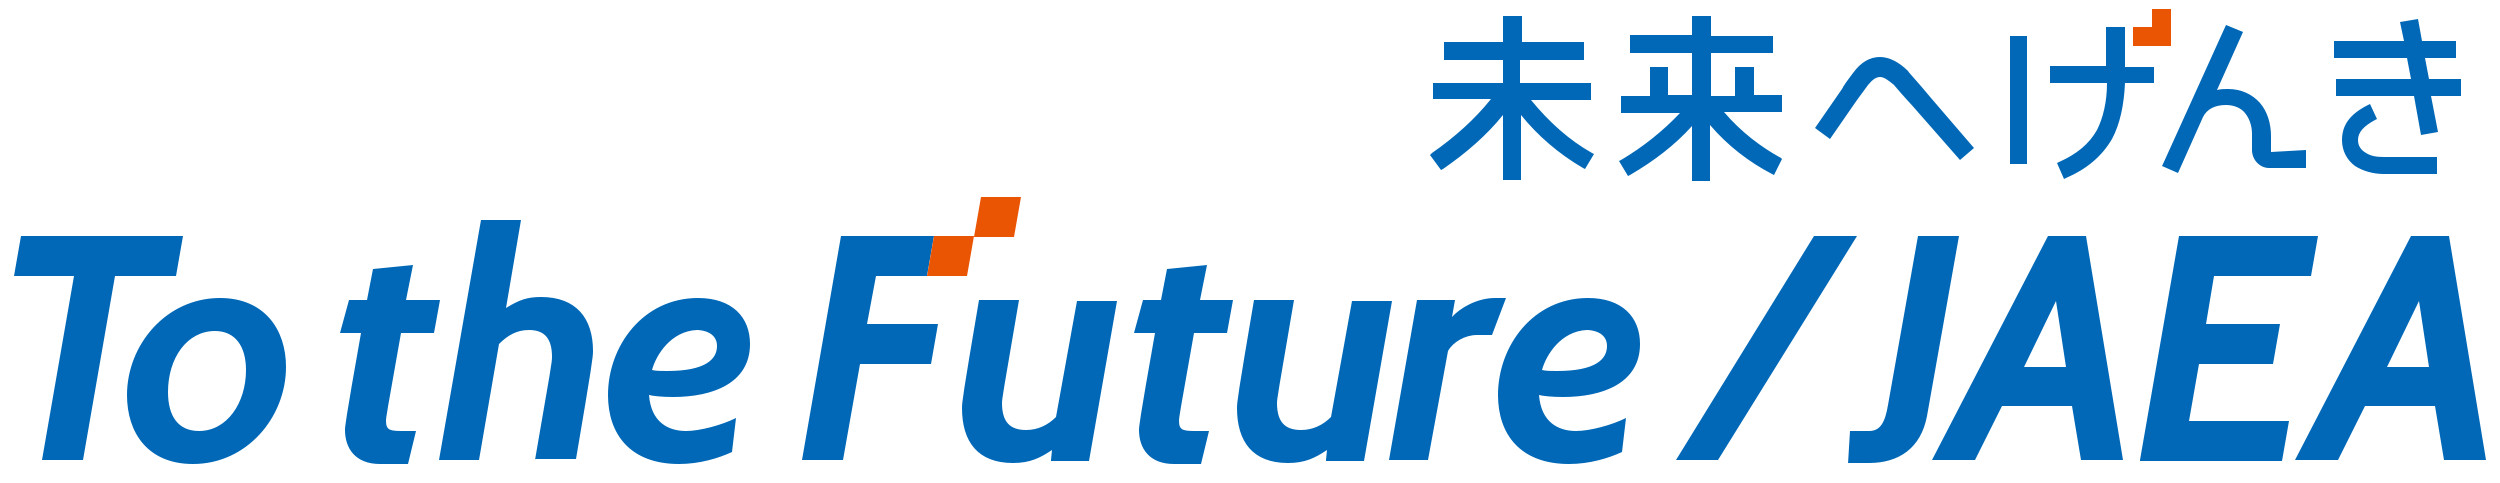 <?xml version="1.0" encoding="utf-8"?>
<!-- Generator: Adobe Illustrator 25.4.1, SVG Export Plug-In . SVG Version: 6.00 Build 0)  -->
<svg version="1.1" id="レイヤー_1" xmlns="http://www.w3.org/2000/svg" xmlns:xlink="http://www.w3.org/1999/xlink" x="0px"
	 y="0px" viewBox="0 0 250 48.3" style="enable-background:new 0 0 250 48.3;" xml:space="preserve">
<style type="text/css">
	.st0{fill:#EA5504;}
	.st1{fill:#0068B7;}
</style>
<g>
	<g>
		<path class="st0" d="M215.2,4.6h-1.9V2.7h1.9V4.6z M217.1,0.9h-1.9v1.9h1.9V0.9z"/>
		<path class="st1" d="M159.2,15.3l0.2,0.1l-0.9,1.5l-0.2-0.1c-2.4-1.4-4.5-3.2-6.2-5.3v6.5h-1.8v-6.5c-1.7,2.1-3.7,3.8-6,5.4
			l-0.2,0.1l-1.1-1.5l0.2-0.2c2.3-1.6,4.3-3.4,5.9-5.4l-5.8,0V8.3h7V6h-5.9V4.2h5.9V1.6h1.9v2.6h6.2V6H152v2.3h7.1v1.7h-6
			C154.9,12.2,156.9,14,159.2,15.3z M190.8,7.1L190.8,7.1c-0.9-0.9-1.9-1.4-2.8-1.4c-1,0-1.9,0.5-2.7,1.6c-0.6,0.8-0.9,1.2-1.1,1.6
			l-2.7,3.9l1.5,1.1l2.7-3.9c0.5-0.7,0.9-1.2,1.1-1.5c0.4-0.5,0.8-0.8,1.2-0.8c0.4,0,0.8,0.3,1.4,0.8c1,1.2,1.8,2,2.3,2.6l4.3,4.9
			l1.4-1.2l-4.3-5C191.7,8.1,190.9,7.3,190.8,7.1z M212.3,2.7h-1.7v3.9H205v1.7h5.7c0,1.9-0.4,3.5-1,4.7c-0.8,1.4-2,2.4-3.8,3.2
			l-0.2,0.1l0.7,1.6l0.2-0.1c2.1-0.9,3.6-2.2,4.6-3.9c0.8-1.5,1.2-3.4,1.3-5.6h2.9V6.7h-2.9V2.7z M201,16.4h1.7V3.6H201V16.4z
			 M227.1,15.2v-1.6c0-1.3-0.4-2.5-1.1-3.3c-0.8-0.9-1.9-1.4-3.2-1.4c-0.4,0-0.7,0-1.1,0.1l2.6-5.8l-1.7-0.7l-6.3,13.9l-0.1,0.2
			l1.6,0.7l2.5-5.6c0.4-0.8,1.2-1.2,2.3-1.2c0.8,0,1.5,0.3,1.9,0.8c0.4,0.5,0.7,1.2,0.7,2.1v1.6c0,1,0.8,1.8,1.7,1.8h3.7v-1.8
			L227.1,15.2C227.1,15.2,227.1,15.2,227.1,15.2z M246.2,7.9h-3.3l-0.4-2.1h3.1V4.1h-3.4l-0.4-2.2L240,2.2l0.4,1.9h-7v1.7h7.3
			l0.4,2.1h-7.5v1.7h7.8l0.7,3.9l1.7-0.3l-0.7-3.6h3V7.9z M236.6,15.3c-0.5-0.3-0.8-0.7-0.8-1.3c0-0.8,0.6-1.4,1.7-2l0.2-0.1
			l-0.7-1.5l-0.2,0.1c-1.8,0.9-2.6,2-2.6,3.5c0,1.1,0.5,2,1.3,2.6c0.8,0.5,1.8,0.8,2.9,0.8h5.3v-1.7h-5.3
			C237.6,15.7,237.1,15.6,236.6,15.3z M178.1,15.8c-2-1.1-4-2.6-5.7-4.6h5.8V9.5h-2.8V6.7h-1.9v2.9h-2.4V5.3h6.2V3.6h-6.2V1.6h-1.9
			v1.9H163v1.8h6.2v4.2h-2.4V6.7H165v2.9h-2.9v1.7h5.9c-1.7,1.8-3.7,3.4-5.9,4.7l-0.2,0.1l0.9,1.5l0.2-0.1c2.4-1.4,4.5-3,6.2-4.9
			v5.5h1.8v-5.6c1.8,2.1,3.9,3.7,6.2,4.9l0.2,0.1l0.8-1.6L178.1,15.8z"/>
	</g>
	<g>
		<path class="st1" d="M11.5,27.6L8.3,46H4.2l3.2-18.4h-6l0.7-4h16.2l-0.7,4H11.5z M12.7,39.5c0-5,3.9-9.7,9.3-9.7
			c4.4,0,6.6,3.1,6.6,6.9c0,5-3.9,9.7-9.3,9.7C14.8,46.4,12.7,43.3,12.7,39.5z M16.8,39.2c0,2.4,1,3.9,3.1,3.9
			c2.8,0,4.7-2.8,4.7-6.1c0-2.4-1.1-3.9-3.1-3.9C18.7,33.1,16.8,35.8,16.8,39.2z M40.8,46.4H38c-2.5,0-3.5-1.6-3.5-3.4
			c0-0.3,0-0.7,1.6-9.7H34l0.9-3.3h1.8l0.6-3.1l4-0.4l-0.7,3.5H44l-0.6,3.3h-3.3c-1.4,7.9-1.5,8.4-1.5,8.8c0,1,0.5,1,1.9,1h1.1
			L40.8,46.4z M53.5,46c1.6-9.2,1.7-9.8,1.7-10.3c0-1.8-0.7-2.7-2.3-2.7c-1.2,0-2.1,0.5-3,1.4l-2,11.6h-4l4.2-24h4l-1.5,8.8
			c1.3-0.8,2.1-1.1,3.5-1.1c3.5,0,5.2,2.1,5.2,5.4c0,0.6-0.1,1.4-1.7,10.8H53.5z M67.3,39.7c-1.1,0-2-0.1-2.4-0.2
			c0.2,2.7,1.9,3.6,3.7,3.6c1.4,0,3.6-0.6,5-1.3l-0.4,3.4c-1.3,0.6-3.2,1.2-5.3,1.2c-4.9,0-7.1-3-7.1-6.9c0-4.9,3.5-9.7,9-9.7
			c3.4,0,5.2,1.9,5.2,4.6C75,38.3,71.3,39.7,67.3,39.7z M65.2,37c0.4,0.1,0.9,0.1,1.5,0.1c3.9,0,5-1.2,5-2.5c0-1.4-1.5-1.6-2-1.6
			C67.1,33.1,65.6,35.5,65.2,37z M87.6,27.6l-0.9,4.8h7.1l-0.7,4H86L84.3,46h-4.1l3.9-22.4h9.3l-0.7,4H87.6z M105.1,46l0.1-1
			c-1.2,0.8-2.2,1.3-3.9,1.3c-3.5,0-5.1-2.1-5.1-5.5c0-0.6,0.1-1.4,1.7-10.8h4c-1.6,9.3-1.7,9.9-1.7,10.3c0,1.9,0.8,2.7,2.4,2.7
			c1.2,0,2.2-0.5,3-1.3l2.1-11.6h4l-2.8,16H105.1z M120.1,46.4h-2.7c-2.5,0-3.5-1.6-3.5-3.4c0-0.3,0-0.7,1.6-9.7h-2.1l0.9-3.3h1.8
			l0.6-3.1l4-0.4l-0.7,3.5h3.3l-0.6,3.3h-3.3c-1.4,7.9-1.5,8.4-1.5,8.8c0,1,0.5,1,1.9,1h1.1L120.1,46.4z M132.6,46l0.1-1
			c-1.2,0.8-2.2,1.3-3.9,1.3c-3.5,0-5.1-2.1-5.1-5.5c0-0.6,0.1-1.4,1.7-10.8h4c-1.6,9.3-1.7,9.9-1.7,10.3c0,1.9,0.8,2.7,2.4,2.7
			c1.2,0,2.2-0.5,3-1.3l2.1-11.6h4l-2.8,16H132.6z M149.2,33.5h-1.5c-1.2,0-2.4,0.7-2.9,1.6L142.8,46h-3.9l2.8-16h3.8l-0.3,1.7
			c0.8-0.9,2.5-1.9,4.3-1.9h1.1L149.2,33.5z M156.3,39.7c-1.1,0-2-0.1-2.4-0.2c0.2,2.7,1.9,3.6,3.7,3.6c1.4,0,3.6-0.6,5-1.3
			l-0.4,3.4c-1.3,0.6-3.2,1.2-5.3,1.2c-4.9,0-7.1-3-7.1-6.9c0-4.9,3.5-9.7,9-9.7c3.4,0,5.2,1.9,5.2,4.6
			C164,38.3,160.3,39.7,156.3,39.7z M154.2,37c0.4,0.1,0.9,0.1,1.5,0.1c3.9,0,5-1.2,5-2.5c0-1.4-1.5-1.6-2-1.6
			C156.1,33.1,154.6,35.5,154.2,37z M184.8,46.4l0.2-3.3h1.9c1.1,0,1.6-0.8,1.9-2.6l3-16.9h4.1l-3.2,18c-0.6,3.2-2.8,4.7-5.8,4.7
			H184.8z M208.1,46l-0.9-5.4h-7l-2.7,5.4h-4.3l11.6-22.4h3.8l3.7,22.4H208.1z M205.6,30.1l-3.2,6.6h4.2L205.6,30.1z M214,46
			l3.9-22.4h13.9l-0.7,4h-9.7l-0.8,4.8h7.4l-0.7,4h-7.4l-1,5.7h10l-0.7,4H214z M244.4,46l-0.9-5.4h-7l-2.7,5.4h-4.3l11.6-22.4h3.8
			l3.7,22.4H244.4z M241.9,30.1l-3.2,6.6h4.2L241.9,30.1z M171.8,46l13.9-22.4h-4.3L167.6,46H171.8z"/>
		<path class="st0" d="M97.4,23.7l0.7-4h4l-0.7,4H97.4z M96.7,27.6l0.7-4h-4l-0.7,4H96.7z"/>
	</g>
</g>
</svg>
